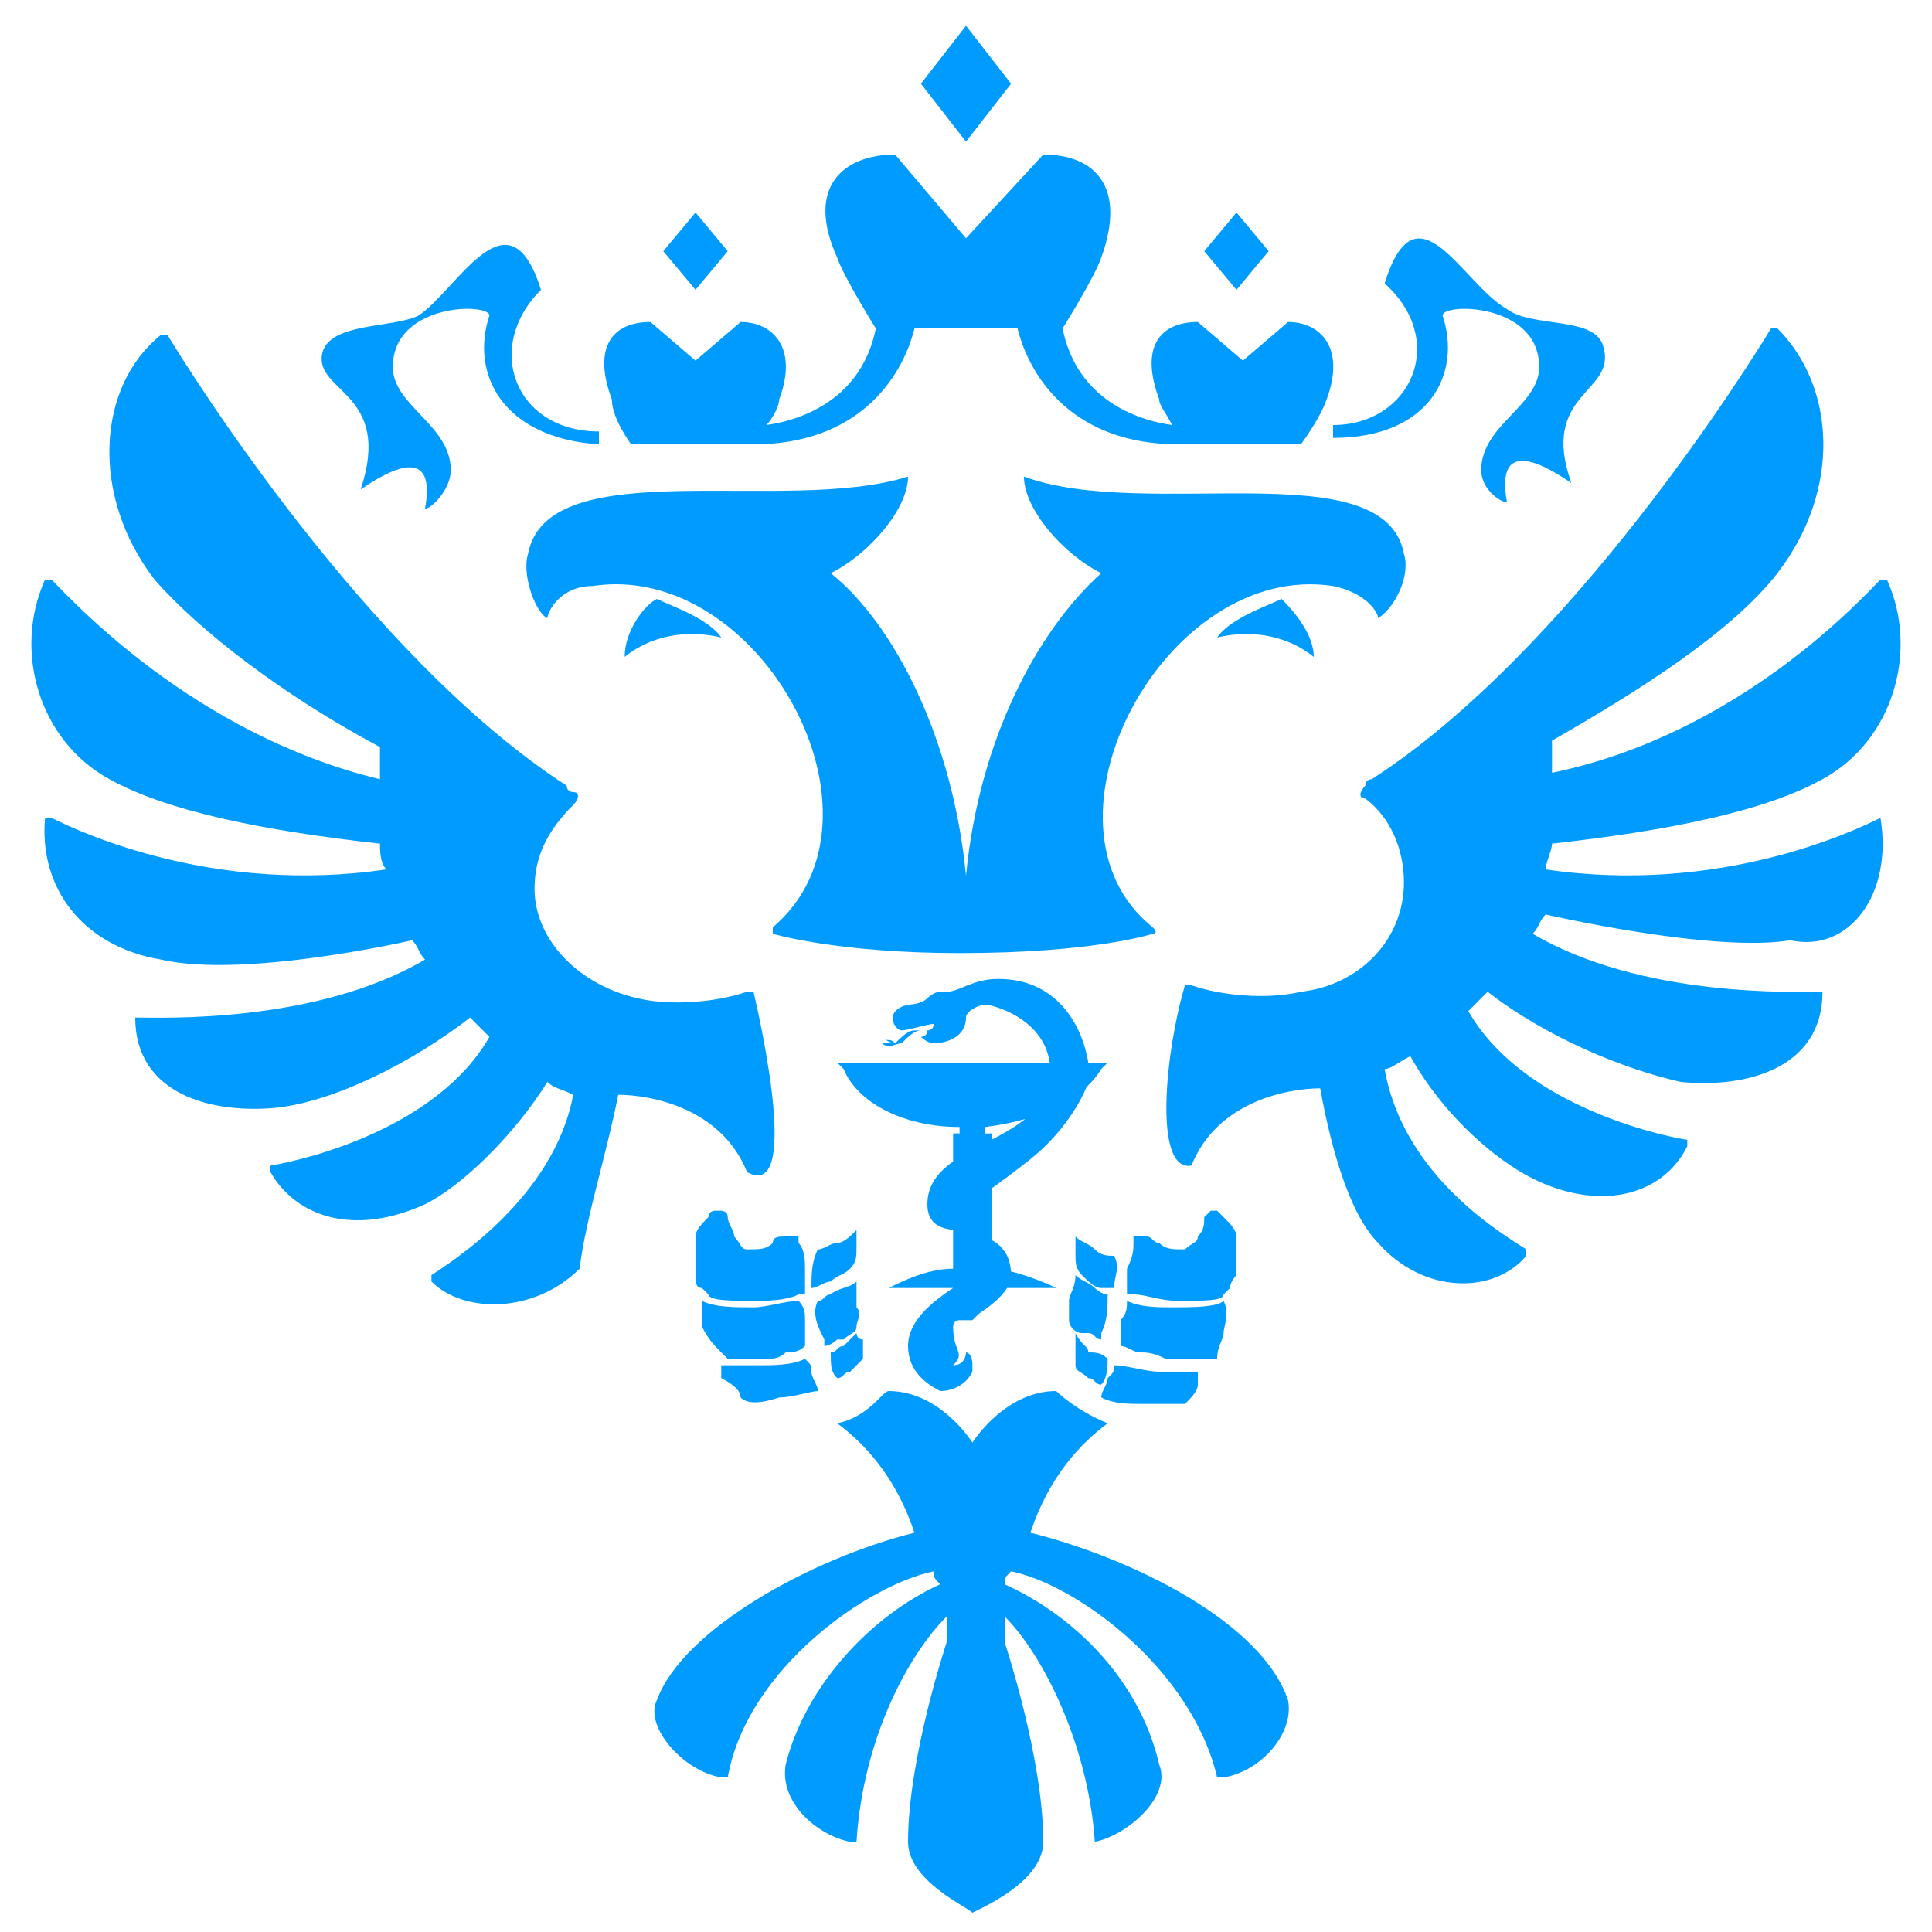 <svg width="43" height="43" viewBox="0 0 43 43" fill="none" xmlns="http://www.w3.org/2000/svg">
<g clip-path="url(#clip0_134_1348)">
<path d="M29.24 14.62C28.523 14.047 27.663 14.047 27.09 14.19C27.377 13.76 28.237 13.473 28.523 13.33C28.667 13.473 29.24 14.047 29.24 14.62ZM31.247 12.327C30.817 10.033 25.513 11.61 22.79 10.607C22.79 11.323 23.65 12.327 24.51 12.757C23.077 14.047 21.787 16.483 21.5 19.493C21.213 16.483 19.923 13.903 18.49 12.757C19.35 12.327 20.21 11.323 20.21 10.607C17.487 11.467 12.183 10.033 11.753 12.327C11.61 12.757 11.897 13.617 12.183 13.76C12.183 13.617 12.47 13.043 13.187 13.043C16.913 12.47 20.067 18.203 17.2 20.64V20.783C17.2 20.783 18.633 21.213 21.357 21.213C24.367 21.213 25.657 20.783 25.657 20.783C25.657 20.783 25.8 20.783 25.657 20.64C22.79 18.347 25.943 12.47 29.67 13.043C30.387 13.187 30.673 13.617 30.673 13.76C31.103 13.473 31.39 12.757 31.247 12.327ZM32.107 7.023C32.107 6.737 34.257 6.737 34.257 8.17C34.257 9.03 32.967 9.46 32.967 10.463C32.967 10.893 33.397 11.18 33.54 11.18C33.253 9.603 34.543 10.463 34.973 10.75C34.257 8.743 35.977 8.743 35.69 7.74C35.547 7.023 34.113 7.31 33.54 6.88C32.537 6.307 31.533 4.013 30.817 6.307C32.25 7.597 31.39 9.46 29.67 9.46V9.747C31.82 9.747 32.537 8.313 32.107 7.023ZM8.027 10.893C8.457 10.607 9.747 9.747 9.46 11.323C9.603 11.323 10.033 10.893 10.033 10.463C10.033 9.46 8.743 9.03 8.743 8.17C8.743 6.737 10.893 6.737 10.893 7.023C10.463 8.313 11.18 9.747 13.33 9.89V9.603C11.467 9.603 10.75 7.74 12.04 6.45C11.323 4.157 10.177 6.45 9.317 7.023C8.743 7.31 7.31 7.167 7.167 7.883C7.023 8.743 8.743 8.743 8.027 10.893ZM13.903 14.62C14.62 14.047 15.48 14.047 16.053 14.19C15.767 13.76 14.907 13.473 14.62 13.33C14.333 13.473 13.903 14.047 13.903 14.62ZM22.503 1.863L21.5 0.573L20.497 1.863L21.5 3.153L22.503 1.863ZM28.237 5.59L27.52 4.73L26.803 5.59L27.52 6.45L28.237 5.59ZM16.197 5.59L15.48 4.73L14.763 5.59L15.48 6.45L16.197 5.59ZM14.047 9.89H16.77C19.063 9.89 20.067 8.457 20.353 7.31H22.647C22.933 8.457 23.937 9.89 26.23 9.89H28.953C28.953 9.89 29.383 9.317 29.527 8.887C29.957 7.74 29.383 7.167 28.667 7.167L27.663 8.027L26.66 7.167C25.8 7.167 25.37 7.74 25.8 8.887C25.8 9.03 25.943 9.173 26.087 9.46C25.083 9.317 23.937 8.743 23.65 7.31C23.65 7.31 24.367 6.163 24.51 5.733C25.083 4.157 24.367 3.44 23.22 3.44L21.5 5.303L19.923 3.44C18.777 3.44 17.917 4.157 18.633 5.733C18.777 6.163 19.493 7.31 19.493 7.31C19.207 8.743 18.06 9.317 17.057 9.46C17.2 9.317 17.343 9.03 17.343 8.887C17.773 7.74 17.2 7.167 16.483 7.167L15.48 8.027L14.477 7.167C13.617 7.167 13.187 7.74 13.617 8.887C13.617 9.317 14.047 9.89 14.047 9.89ZM41.853 18.203C41.28 18.49 38.27 19.923 34.4 19.35C34.4 19.207 34.543 18.92 34.543 18.777C37.123 18.49 39.273 18.06 40.563 17.343C42.14 16.483 42.713 14.477 41.997 12.9H41.853C41.423 13.33 38.7 16.34 34.543 17.2C34.543 16.913 34.543 16.77 34.543 16.483C36.55 15.337 38.557 14.047 39.56 12.757C40.993 10.893 40.85 8.6 39.56 7.31C39.56 7.31 39.56 7.31 39.417 7.31C38.987 8.027 34.973 14.477 30.53 17.343C30.53 17.343 30.387 17.343 30.387 17.487C30.243 17.63 30.243 17.773 30.387 17.773C30.96 18.203 31.247 18.92 31.247 19.637C31.247 20.927 30.243 21.93 28.953 22.073C28.38 22.217 27.377 22.217 26.517 21.93H26.373C25.943 23.363 25.657 26.087 26.517 25.943C27.09 24.51 28.667 24.223 29.383 24.223C29.67 25.8 30.1 27.09 30.673 27.663C31.677 28.81 33.253 28.81 33.97 27.95C33.97 27.95 33.97 27.95 33.97 27.807C33.54 27.52 31.247 26.23 30.817 23.793C30.96 23.793 31.103 23.65 31.39 23.507C32.107 24.797 33.253 25.8 34.113 26.23C35.547 26.947 36.98 26.66 37.553 25.513V25.37C36.693 25.227 33.827 24.51 32.68 22.503C32.823 22.36 32.967 22.217 33.11 22.073C34.4 23.077 36.12 23.793 37.41 24.08C38.843 24.223 40.563 23.793 40.563 22.073C39.99 22.073 36.55 22.217 34.113 20.783C34.257 20.64 34.257 20.497 34.4 20.353C34.4 20.353 38.127 21.213 39.847 20.927C41.137 21.213 42.14 19.923 41.853 18.203ZM9.173 20.927C9.317 21.07 9.317 21.213 9.46 21.357C7.023 22.79 3.583 22.647 3.01 22.647C3.01 24.367 4.73 24.797 6.163 24.653C7.453 24.51 9.173 23.65 10.463 22.647C10.607 22.79 10.75 22.933 10.893 23.077C9.747 25.083 6.88 25.8 6.02 25.943C6.02 25.943 6.02 25.943 6.02 26.087C6.593 27.09 7.883 27.52 9.46 26.803C10.32 26.373 11.467 25.227 12.183 24.08C12.327 24.223 12.47 24.223 12.757 24.367C12.327 26.66 10.033 28.093 9.603 28.38C9.603 28.38 9.603 28.38 9.603 28.523C10.32 29.24 11.897 29.24 12.9 28.237C13.043 27.09 13.473 25.8 13.76 24.367C14.477 24.367 16.053 24.653 16.627 26.087C17.917 26.803 16.77 22.073 16.77 22.073C16.77 22.073 16.77 22.073 16.627 22.073C15.767 22.36 14.763 22.36 14.19 22.217C12.9 21.93 11.897 20.927 11.897 19.78C11.897 19.063 12.183 18.49 12.757 17.917C12.9 17.773 12.9 17.63 12.757 17.63C12.757 17.63 12.613 17.63 12.613 17.487C8.17 14.62 4.157 8.17 3.727 7.453C3.727 7.453 3.727 7.453 3.583 7.453C2.15 8.6 2.007 11.037 3.44 12.9C4.443 14.047 6.307 15.48 8.457 16.627C8.457 16.913 8.457 17.057 8.457 17.343C4.3 16.34 1.577 13.33 1.147 12.9H1.003C0.287 14.477 0.86 16.483 2.437 17.343C3.727 18.06 5.877 18.49 8.457 18.777C8.457 18.92 8.457 19.207 8.6 19.35C4.73 19.923 1.72 18.49 1.147 18.203H1.003C0.86 19.78 1.863 21.07 3.583 21.357C5.447 21.787 9.173 20.927 9.173 20.927ZM18.633 31.677C19.207 32.107 19.923 32.823 20.353 34.113C18.06 34.687 15.193 36.263 14.62 37.84C14.333 38.413 15.193 39.417 16.053 39.56C16.053 39.56 16.053 39.56 16.197 39.56C16.627 37.123 19.35 35.26 20.783 34.973C20.783 35.117 20.783 35.117 20.927 35.26C19.35 35.977 17.917 37.553 17.487 39.273C17.343 40.133 18.203 40.85 18.92 40.993H19.063C19.207 38.7 20.21 36.837 21.07 35.977C21.07 36.12 21.07 36.263 21.07 36.55C21.07 36.55 20.21 39.13 20.21 40.993C20.21 41.853 21.5 42.427 21.643 42.57C21.93 42.427 23.22 41.853 23.22 40.993C23.22 39.13 22.36 36.55 22.36 36.55C22.36 36.407 22.36 36.263 22.36 35.977C23.22 36.837 24.223 38.843 24.367 40.993C25.083 40.85 26.087 39.99 25.8 39.273C25.37 37.41 23.937 35.977 22.36 35.26C22.36 35.117 22.36 35.117 22.503 34.973C23.937 35.26 26.517 37.123 27.09 39.56C27.09 39.56 27.09 39.56 27.233 39.56C28.093 39.417 28.81 38.557 28.667 37.84C28.093 36.12 25.227 34.687 22.933 34.113C23.363 32.823 24.08 32.107 24.653 31.677C23.937 31.39 23.507 30.96 23.507 30.96C22.36 30.96 21.643 32.107 21.643 32.107C21.643 32.107 20.927 30.96 19.78 30.96C19.637 30.96 19.35 31.533 18.633 31.677ZM19.923 23.22C19.923 23.22 19.78 23.22 19.637 23.077C19.78 23.22 19.78 23.077 19.923 23.22C20.067 23.077 20.21 22.933 20.353 22.933C20.497 22.933 20.497 22.933 20.64 22.933C20.783 22.933 20.783 22.79 20.783 22.79C20.64 22.79 20.21 22.933 20.067 22.933C19.923 22.933 19.637 22.503 20.21 22.36C20.21 22.36 20.497 22.36 20.64 22.217C20.64 22.217 20.783 22.073 20.927 22.073C20.927 22.073 20.927 22.073 21.07 22.073C21.357 22.073 21.643 21.787 22.217 21.787C23.507 21.787 24.08 22.79 24.223 23.65H23.363C23.22 22.647 22.073 22.36 21.93 22.36C21.787 22.36 21.5 22.503 21.5 22.647C21.5 23.077 21.07 23.22 20.783 23.22C20.64 23.22 20.497 23.077 20.497 23.077C20.497 23.077 20.64 23.077 20.64 22.933H20.497C20.353 22.933 20.21 23.077 20.067 23.22C19.923 23.22 19.78 23.363 19.637 23.22C19.78 23.22 19.923 23.22 19.923 23.22ZM18.633 23.65L18.777 23.793C19.063 24.51 20.067 25.083 21.357 25.083V25.227H21.213V28.237C20.64 28.237 20.067 28.523 19.78 28.667H23.507C23.22 28.523 22.503 28.237 22.073 28.237V25.227H21.93V25.083C23.077 24.94 24.08 24.51 24.51 23.793L24.653 23.65H18.633ZM24.223 24.08C24.223 24.08 23.793 24.51 23.077 24.653C22.36 25.513 20.64 25.657 20.64 26.803C20.64 27.233 20.927 27.377 21.357 27.377V26.947C21.357 26.947 22.217 26.373 22.933 25.8C23.65 25.227 24.08 24.51 24.223 24.08ZM21.213 29.527C21.213 29.383 21.357 29.383 21.357 29.383C21.357 29.383 21.357 29.383 21.5 29.383H21.643L21.787 29.24C22.217 28.953 22.503 28.667 22.503 28.38C22.503 27.663 21.93 27.52 21.787 27.52V28.237C21.787 28.237 21.5 28.523 21.213 28.667C20.783 28.953 20.21 29.383 20.21 29.957C20.21 30.53 20.64 30.817 20.927 30.96C21.213 30.96 21.5 30.817 21.643 30.53V30.387C21.643 30.1 21.5 30.1 21.5 30.1C21.5 30.1 21.5 30.387 21.213 30.387C21.5 30.1 21.213 30.1 21.213 29.527C21.213 29.67 21.213 29.67 21.213 29.527ZM18.06 28.667C18.203 28.667 18.347 28.523 18.49 28.523C18.633 28.38 18.777 28.38 18.92 28.237C19.063 28.093 19.063 27.95 19.063 27.807C19.063 27.663 19.063 27.52 19.063 27.377C18.92 27.52 18.777 27.663 18.633 27.663C18.49 27.663 18.347 27.807 18.203 27.807C18.06 28.093 18.06 28.38 18.06 28.667ZM16.053 30.1C16.197 30.243 16.197 30.243 16.197 30.243C16.34 30.243 16.627 30.243 17.057 30.243C17.2 30.243 17.343 30.243 17.487 30.1C17.63 30.1 17.773 30.1 17.917 29.957C17.917 29.957 17.917 29.957 17.917 29.813V29.67C17.917 29.527 17.917 29.383 17.917 29.383C17.917 29.24 17.917 29.097 17.773 28.953C17.487 28.953 17.057 29.097 16.77 29.097C16.34 29.097 15.91 29.097 15.623 28.953C15.623 29.24 15.623 29.383 15.623 29.527C15.767 29.813 15.91 29.957 16.053 30.1ZM15.767 28.81C15.767 28.953 16.34 28.953 16.77 28.953C17.057 28.953 17.487 28.953 17.773 28.81H17.917V28.667C17.917 28.523 17.917 28.38 17.917 28.237C17.917 28.093 17.917 27.807 17.773 27.663V27.52C17.63 27.52 17.63 27.52 17.487 27.52C17.343 27.52 17.2 27.52 17.2 27.663C17.057 27.807 16.913 27.807 16.627 27.807C16.483 27.807 16.483 27.663 16.34 27.52C16.34 27.377 16.197 27.233 16.197 27.09C16.197 26.947 16.053 26.947 16.053 26.947H15.91C15.91 26.947 15.767 26.947 15.767 27.09C15.623 27.233 15.48 27.377 15.48 27.52C15.48 27.807 15.48 28.093 15.48 28.38C15.48 28.523 15.48 28.667 15.623 28.667C15.623 28.667 15.623 28.667 15.767 28.81C15.767 28.667 15.767 28.667 15.767 28.81ZM16.483 31.103C16.627 31.247 16.913 31.247 17.343 31.103C17.63 31.103 18.06 30.96 18.203 30.96C18.203 30.817 18.06 30.673 18.06 30.53C18.06 30.387 18.06 30.387 17.917 30.243C17.63 30.387 17.2 30.387 16.913 30.387C16.627 30.387 16.34 30.387 16.053 30.387C16.053 30.53 16.053 30.53 16.053 30.673C16.34 30.817 16.483 30.96 16.483 31.103ZM19.063 29.67C18.92 29.67 18.92 29.67 19.063 29.67C18.92 29.813 18.92 29.813 18.92 29.813L18.777 29.957C18.633 29.957 18.633 30.1 18.49 30.1C18.49 30.387 18.49 30.53 18.633 30.673C18.777 30.673 18.777 30.53 18.92 30.53C19.063 30.387 19.063 30.387 19.207 30.243C19.207 30.1 19.207 29.957 19.207 29.813C19.063 29.813 19.063 29.67 19.063 29.67ZM19.063 28.523C18.92 28.667 18.633 28.667 18.49 28.81C18.347 28.81 18.347 28.953 18.203 28.953C18.06 29.24 18.203 29.527 18.347 29.813C18.347 29.813 18.347 29.813 18.347 29.957C18.49 29.957 18.633 29.813 18.633 29.813C18.633 29.813 18.633 29.813 18.777 29.813C18.92 29.67 19.063 29.67 19.063 29.527C19.063 29.383 19.207 29.24 19.063 29.097C19.063 28.667 19.063 28.523 19.063 28.523ZM24.797 28.667C24.797 28.38 24.94 28.237 24.797 27.95C24.653 27.95 24.51 27.95 24.367 27.807C24.223 27.663 24.08 27.663 23.937 27.52C23.937 27.663 23.937 27.807 23.937 27.95C23.937 28.093 23.937 28.237 24.08 28.38C24.223 28.523 24.367 28.667 24.51 28.667C24.51 28.667 24.653 28.667 24.797 28.667ZM27.233 29.67C27.233 29.527 27.377 29.24 27.233 28.953C27.09 29.097 26.517 29.097 26.087 29.097C25.8 29.097 25.37 29.097 25.083 28.953C25.083 29.097 25.083 29.24 24.94 29.383C24.94 29.527 24.94 29.67 24.94 29.67V29.813C24.94 29.813 24.94 29.813 24.94 29.957C25.083 29.957 25.227 30.1 25.37 30.1C25.513 30.1 25.657 30.1 25.943 30.243C26.373 30.243 26.66 30.243 26.803 30.243C26.803 30.243 26.803 30.243 26.947 30.243C26.947 30.243 26.947 30.243 27.09 30.243C27.09 29.957 27.233 29.813 27.233 29.67ZM27.233 28.81L27.377 28.667C27.377 28.523 27.52 28.38 27.52 28.38C27.52 28.093 27.52 27.807 27.52 27.52C27.52 27.377 27.377 27.233 27.233 27.09L27.09 26.947H26.947L26.803 27.09C26.803 27.233 26.803 27.377 26.66 27.52C26.66 27.663 26.517 27.663 26.373 27.807C26.087 27.807 25.943 27.807 25.8 27.663C25.657 27.663 25.657 27.52 25.513 27.52C25.513 27.52 25.37 27.52 25.227 27.52V27.663C25.227 27.807 25.227 27.95 25.083 28.237C25.083 28.38 25.083 28.523 25.083 28.667V28.81H25.227C25.513 28.81 25.8 28.953 26.23 28.953C26.803 28.953 27.233 28.953 27.233 28.81ZM26.66 30.817C26.66 30.673 26.66 30.673 26.66 30.53C26.373 30.53 26.087 30.53 25.8 30.53C25.513 30.53 25.083 30.387 24.797 30.387C24.797 30.53 24.797 30.53 24.653 30.673C24.653 30.817 24.51 30.96 24.51 31.103C24.797 31.247 25.083 31.247 25.513 31.247C25.943 31.247 26.23 31.247 26.373 31.247C26.517 31.103 26.66 30.96 26.66 30.817ZM23.937 29.67C23.937 29.67 23.937 29.813 23.937 29.957C23.937 30.1 23.937 30.243 23.937 30.387C23.937 30.53 24.08 30.53 24.223 30.673C24.367 30.673 24.367 30.817 24.51 30.817C24.653 30.673 24.653 30.387 24.653 30.243C24.51 30.1 24.367 30.1 24.223 30.1C24.223 29.957 24.08 29.957 23.937 29.67C24.08 29.813 24.08 29.813 23.937 29.67C23.937 29.813 23.937 29.813 23.937 29.67ZM23.793 28.953C23.793 29.097 23.793 29.24 23.793 29.383C23.793 29.527 23.937 29.67 24.08 29.67C24.08 29.67 24.08 29.67 24.223 29.67C24.367 29.67 24.367 29.813 24.51 29.813C24.51 29.813 24.51 29.813 24.51 29.67C24.653 29.383 24.653 29.097 24.653 28.81C24.51 28.81 24.367 28.667 24.367 28.667C24.223 28.523 24.08 28.523 23.937 28.38C23.937 28.667 23.793 28.81 23.793 28.953Z" fill="#009BFF"/>
</g>
<defs>
<clipPath id="clip0_134_1348">
<rect width="43" height="43" fill="white"/>
</clipPath>
</defs>
</svg>
